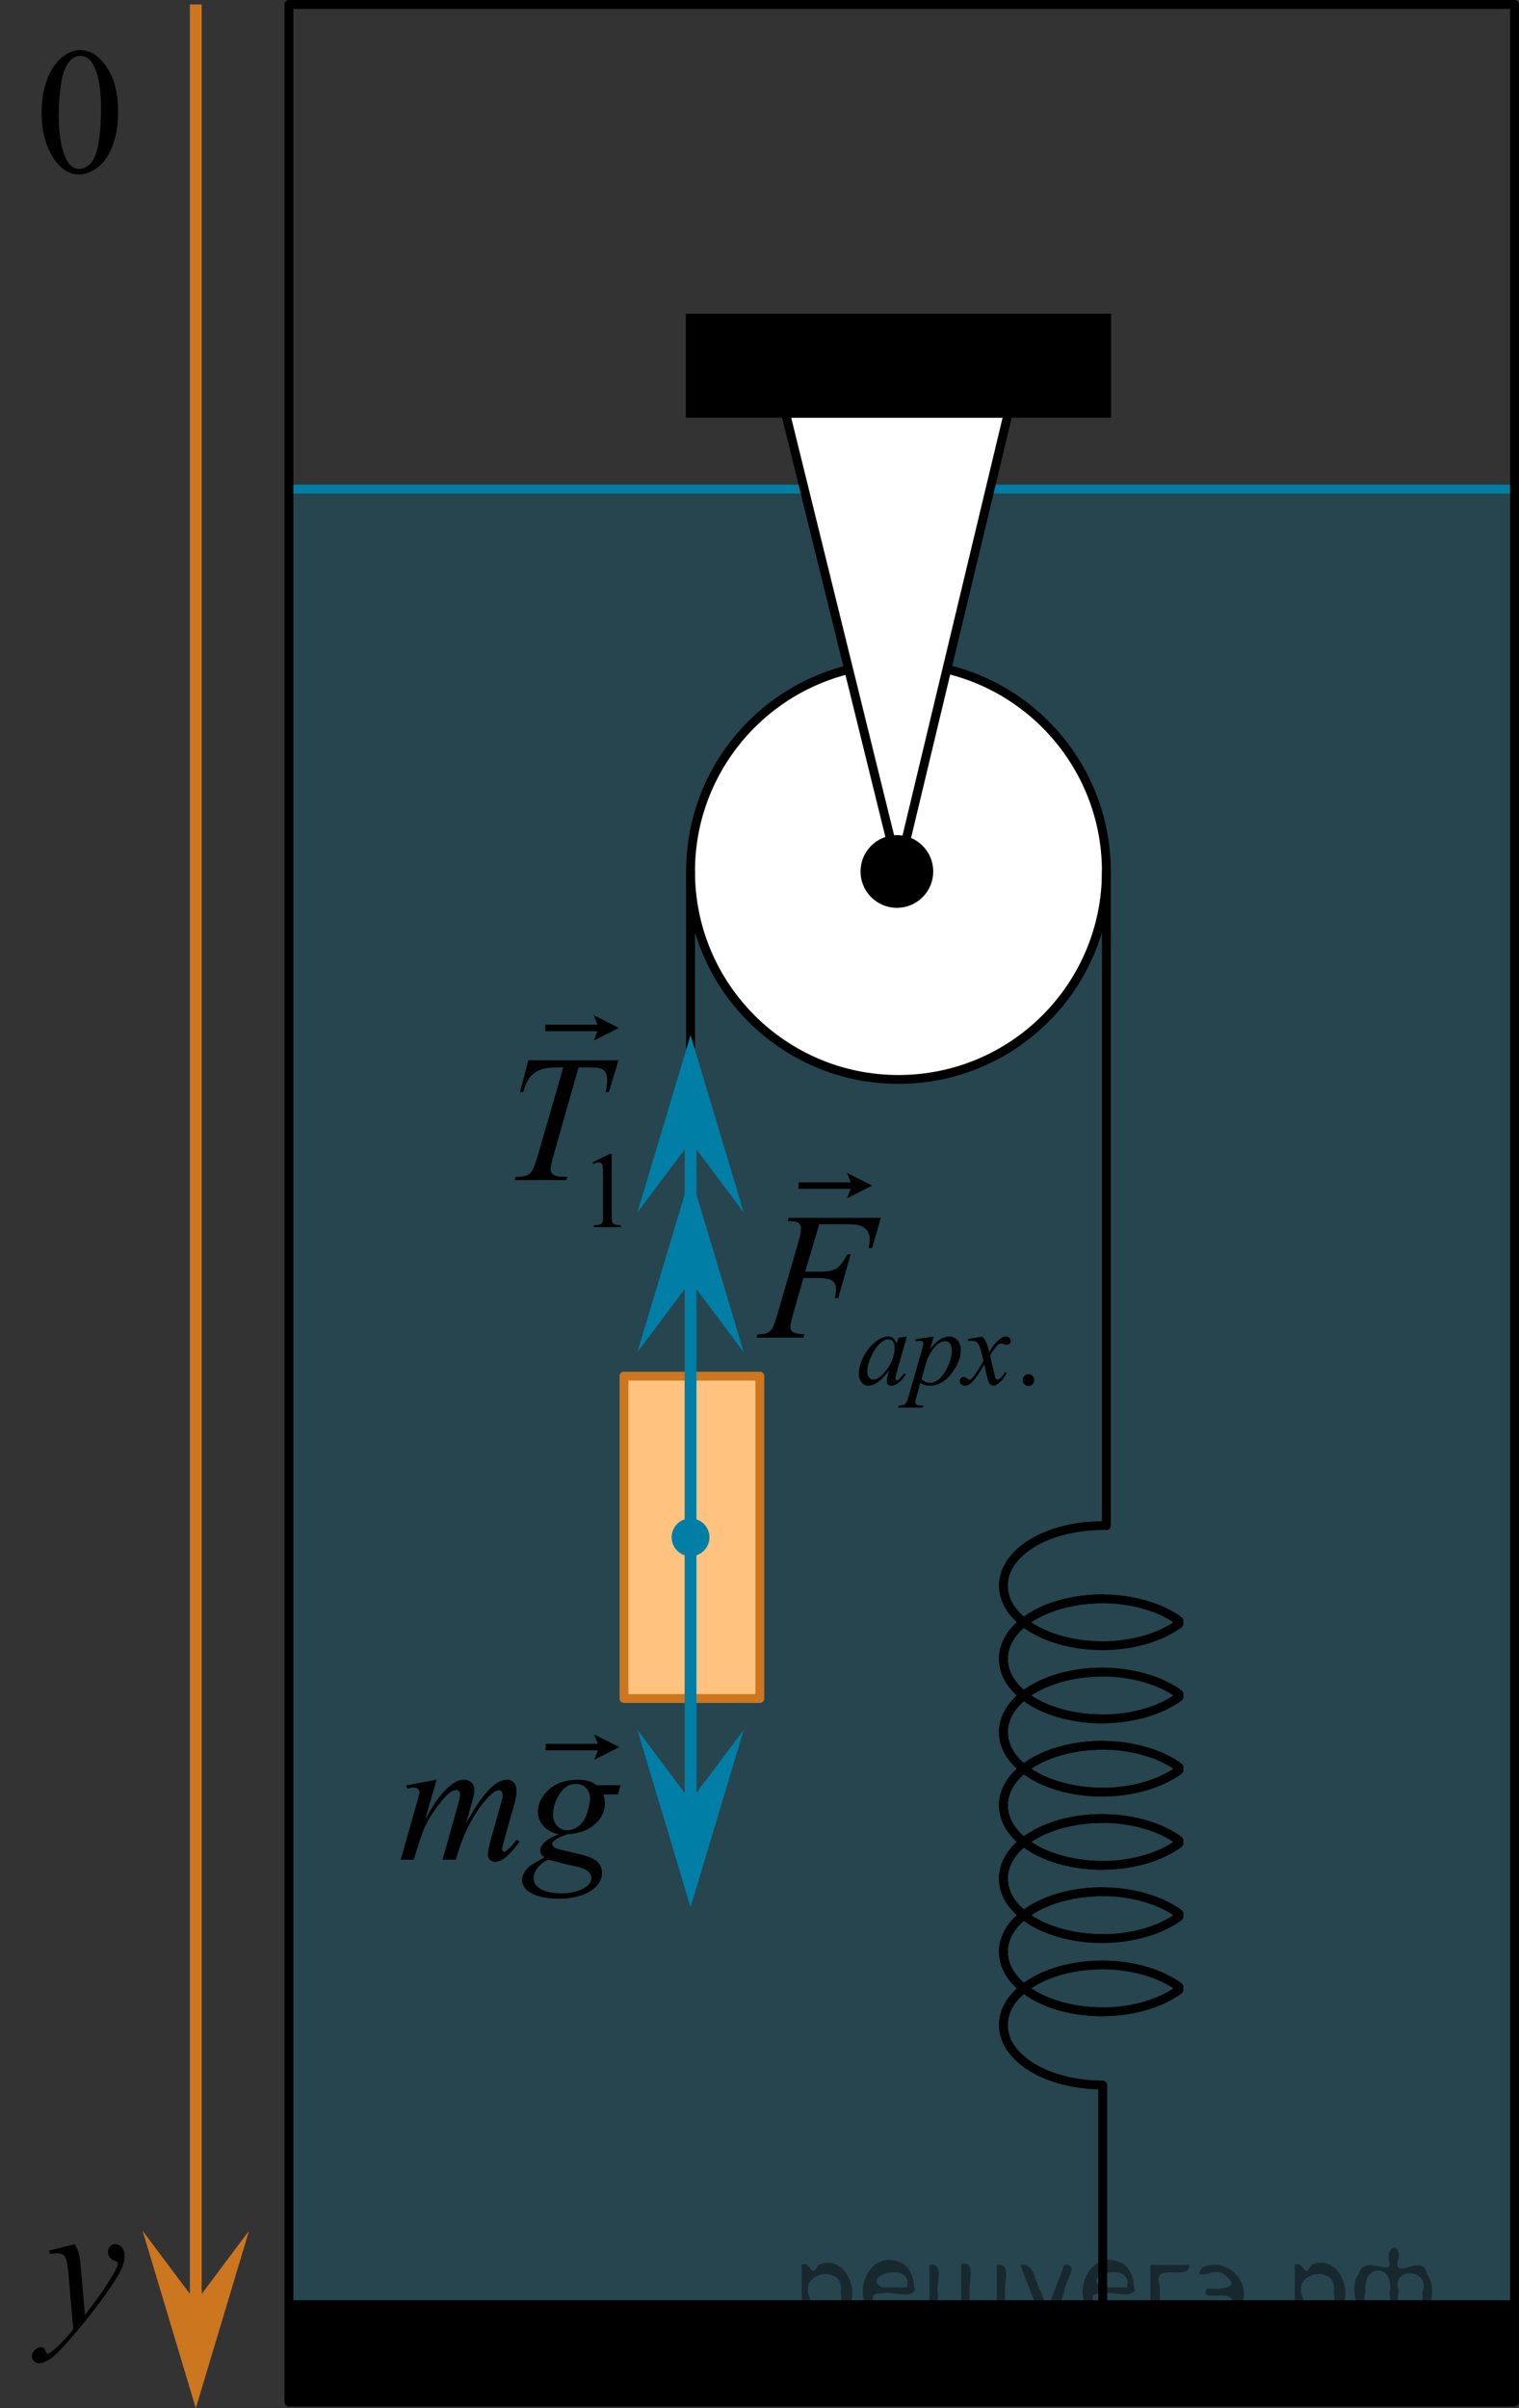 <?xml version="1.0" encoding="utf-8"?>
<!-- Generator: Adobe Illustrator 27.0.1, SVG Export Plug-In . SVG Version: 6.00 Build 0)  -->
<svg version="1.1" id="Layer_1" xmlns="http://www.w3.org/2000/svg" xmlns:xlink="http://www.w3.org/1999/xlink" x="0px" y="0px"
	 width="128.469px" height="203.616px" viewBox="0 0 128.469 203.616" enable-background="new 0 0 128.469 203.616"
	 xml:space="preserve">
<rect x="0" y="0" width="128.469" height="203.616" fill="#333333" stroke="none"/>
<rect x="24.435" y="41.354" opacity="0.25" fill="#007EA5" enable-background="new    " width="103.66" height="161.745"/>
<line fill="none" stroke="#007EA5" stroke-width="0.75" stroke-linecap="round" stroke-linejoin="round" stroke-miterlimit="10" x1="24.435" y1="41.354" x2="128.094" y2="41.354"/>
<circle fill="#FFFFFF" stroke="#000000" stroke-width="0.75" stroke-linecap="round" stroke-linejoin="round" stroke-miterlimit="10" cx="75.987" cy="73.684" r="17.584"/>
<polyline fill="#FFFFFF" stroke="#000000" stroke-width="0.75" stroke-linecap="round" stroke-linejoin="round" stroke-miterlimit="10" points="
	85.179,35.318 75.987,73.684 66.529,35.318 "/>
<rect x="58.003" y="26.526" width="35.968" height="8.792"/>
<rect x="24.243" y="194.489" width="103.851" height="8.792"/>
<circle stroke="#000000" stroke-width="0.75" stroke-miterlimit="10" cx="75.854" cy="73.684" r="2.7"/>
<line fill="none" stroke="#000000" stroke-width="0.75" stroke-linecap="round" stroke-linejoin="round" stroke-miterlimit="10" x1="58.403" y1="73.684" x2="58.403" y2="116.354"/>
<line fill="none" stroke="#000000" stroke-width="0.75" stroke-linecap="round" stroke-linejoin="round" stroke-miterlimit="10" x1="93.571" y1="73.684" x2="93.571" y2="128.992"/>
<path fill="none" stroke="#000000" stroke-width="0.75" stroke-linecap="round" stroke-linejoin="round" stroke-miterlimit="10" d="
	M99.714,167.994c-1.5-1.114-3.9-1.857-6.45-1.857c-4.65,0-8.4,2.228-8.4,5.076c0,2.848,3.75,5.076,8.4,5.076v22.596"/>
<path fill="none" stroke="#000000" stroke-width="0.75" stroke-linecap="round" stroke-linejoin="round" stroke-miterlimit="10" d="
	M99.714,168.242c-1.5,1.114-3.9,1.857-6.45,1.857c-4.65,0-8.4-2.229-8.4-5.076c0-2.848,3.75-5.076,8.4-5.076"/>
<path fill="none" stroke="#000000" stroke-width="0.75" stroke-linecap="round" stroke-linejoin="round" stroke-miterlimit="10" d="
	M93.264,170.099c-4.65,0-8.4-2.229-8.4-5.076c0-2.848,3.75-5.076,8.4-5.076c2.55,0,4.95,0.743,6.45,1.857"/>
<path fill="none" stroke="#000000" stroke-width="0.75" stroke-linecap="round" stroke-linejoin="round" stroke-miterlimit="10" d="
	M99.714,162.051c-1.5,1.114-3.9,1.857-6.45,1.857c-4.65,0-8.4-2.229-8.4-5.076c0-2.848,3.75-5.077,8.4-5.077"/>
<path fill="none" stroke="#000000" stroke-width="0.75" stroke-linecap="round" stroke-linejoin="round" stroke-miterlimit="10" d="
	M93.264,163.908c-4.65,0-8.4-2.229-8.4-5.076c0-2.848,3.75-5.076,8.4-5.076c2.55,0,4.95,0.743,6.45,1.857"/>
<path fill="none" stroke="#000000" stroke-width="0.75" stroke-linecap="round" stroke-linejoin="round" stroke-miterlimit="10" d="
	M99.714,155.86c-1.5,1.114-3.9,1.857-6.45,1.857c-4.65,0-8.4-2.229-8.4-5.076c0-2.848,3.75-5.077,8.4-5.077"/>
<path fill="none" stroke="#000000" stroke-width="0.75" stroke-linecap="round" stroke-linejoin="round" stroke-miterlimit="10" d="
	M93.264,157.717c-4.65,0-8.4-2.229-8.4-5.076c0-2.848,3.75-5.076,8.4-5.076c2.55,0,4.95,0.743,6.45,1.857"/>
<path fill="none" stroke="#000000" stroke-width="0.75" stroke-linecap="round" stroke-linejoin="round" stroke-miterlimit="10" d="
	M99.714,149.669c-1.5,1.114-3.9,1.857-6.45,1.857c-4.65,0-8.4-2.229-8.4-5.076c0-2.848,3.75-5.076,8.4-5.076"/>
<path fill="none" stroke="#000000" stroke-width="0.75" stroke-linecap="round" stroke-linejoin="round" stroke-miterlimit="10" d="
	M93.264,151.527c-4.65,0-8.4-2.229-8.4-5.076c0-2.848,3.75-5.076,8.4-5.076c2.55,0,4.95,0.743,6.45,1.857"/>
<path fill="none" stroke="#000000" stroke-width="0.75" stroke-linecap="round" stroke-linejoin="round" stroke-miterlimit="10" d="
	M99.714,143.478c-1.5,1.114-3.9,1.857-6.45,1.857c-4.65,0-8.4-2.229-8.4-5.076c0-2.848,3.75-5.076,8.4-5.076"/>
<path fill="none" stroke="#000000" stroke-width="0.75" stroke-linecap="round" stroke-linejoin="round" stroke-miterlimit="10" d="
	M93.264,145.336c-4.65,0-8.4-2.229-8.4-5.076c0-2.848,3.75-5.076,8.4-5.076c2.55,0,4.95,0.743,6.45,1.857"/>
<path fill="none" stroke="#000000" stroke-width="0.75" stroke-linecap="round" stroke-linejoin="round" stroke-miterlimit="10" d="
	M99.714,137.288c-1.5,1.114-3.9,1.857-6.45,1.857c-4.65,0-8.4-2.229-8.4-5.076c0-2.848,3.75-5.076,8.4-5.076"/>
<rect x="24.435" y="0.375" fill="none" stroke="#000000" stroke-width="0.75" stroke-linecap="round" stroke-linejoin="round" stroke-miterlimit="10" width="103.66" height="202.723"/>
<g>
	<polygon fill="#FFFFFF" points="64.264,143.609 64.264,116.354 52.775,116.354 52.775,143.609 	"/>
	<polygon opacity="0.5" fill="#FF8800" enable-background="new    " points="64.264,143.609 64.264,116.354 52.775,116.354 
		52.775,143.609 	"/>
	
		<polygon fill="none" stroke="#CC761F" stroke-width="0.75" stroke-linecap="round" stroke-linejoin="round" stroke-miterlimit="10" points="
		64.264,143.609 64.264,116.354 52.775,116.354 52.775,143.609 	"/>
</g>
<polygon fill="#007EA5" points="58.403,96.519 53.903,102.519 58.403,87.519 62.903,102.519 "/>
<polygon fill="#007EA5" points="58.403,108.331 53.903,114.331 58.403,99.331 62.903,114.331 "/>
<polygon fill="#007EA5" points="58.403,152.255 62.903,146.255 58.403,161.255 53.903,146.255 "/>
<line fill="none" stroke="#007EA5" stroke-miterlimit="10" x1="58.403" y1="94.222" x2="58.403" y2="153.609"/>
<polygon fill="#CC761F" points="16.56,194.616 21.06,188.616 16.56,203.616 12.06,188.616 "/>
<line fill="none" stroke="#CC761F" stroke-miterlimit="10" x1="16.56" y1="0.375" x2="16.56" y2="195.97"/>
<ellipse fill="#007EA5" cx="58.403" cy="129.981" rx="1.6" ry="1.6"/>
<g>
	<g>
		<defs>
			<rect id="SVGID_1_" y="186.775" width="13.744" height="16.698"/>
		</defs>
		<clipPath id="SVGID_00000091726858426536734080000017718569613920566962_">
			<use xlink:href="#SVGID_1_"  overflow="visible"/>
		</clipPath>
		<g clip-path="url(#SVGID_00000091726858426536734080000017718569613920566962_)">
			<path d="M6.322,189.745c0.167,0.289,0.282,0.56,0.347,0.81c0.064,0.252,0.128,0.747,0.191,1.484l0.325,3.677
				c0.295-0.358,0.724-0.927,1.284-1.704c0.271-0.379,0.606-0.894,1.004-1.547
				c0.241-0.398,0.389-0.678,0.443-0.837c0.029-0.08,0.044-0.162,0.044-0.247c0-0.055-0.018-0.1-0.052-0.135
				c-0.034-0.034-0.124-0.075-0.27-0.123c-0.144-0.047-0.266-0.135-0.361-0.262s-0.144-0.273-0.144-0.436
				c0-0.205,0.059-0.369,0.177-0.494c0.118-0.124,0.266-0.186,0.443-0.186c0.216,0,0.4,0.091,0.553,0.273
				c0.153,0.183,0.23,0.433,0.23,0.752c0,0.394-0.133,0.843-0.398,1.349c-0.267,0.506-0.778,1.281-1.536,2.328
				c-0.758,1.046-1.676,2.188-2.753,3.423c-0.743,0.853-1.295,1.389-1.653,1.61
				c-0.359,0.222-0.667,0.333-0.923,0.333c-0.152,0-0.287-0.059-0.402-0.176c-0.116-0.117-0.174-0.253-0.174-0.407
				c0-0.194,0.08-0.371,0.24-0.53c0.16-0.16,0.333-0.239,0.52-0.239c0.099,0,0.18,0.022,0.243,0.067
				c0.039,0.024,0.083,0.096,0.129,0.213c0.047,0.117,0.09,0.195,0.13,0.235
				c0.024,0.024,0.054,0.037,0.088,0.037c0.03,0,0.082-0.025,0.155-0.074c0.271-0.17,0.586-0.439,0.945-0.808
				c0.472-0.488,0.821-0.887,1.048-1.196l-0.413-4.738c-0.069-0.782-0.173-1.258-0.31-1.427
				c-0.138-0.17-0.369-0.255-0.693-0.255c-0.103,0-0.288,0.016-0.554,0.045l-0.066-0.276L6.322,189.745z"/>
		</g>
	</g>
</g>
<g>
	<g>
		<defs>
			<rect id="SVGID_00000060745729037315957890000001096542993439056316_" x="0.69" y="0.673" width="12.363" height="18.078"/>
		</defs>
		<clipPath id="SVGID_00000042694516471274374860000001233973751494177466_">
			<use xlink:href="#SVGID_00000060745729037315957890000001096542993439056316_"  overflow="visible"/>
		</clipPath>
		<g clip-path="url(#SVGID_00000042694516471274374860000001233973751494177466_)">
			<path d="M3.518,9.571c0-1.155,0.172-2.15,0.517-2.984s0.802-1.455,1.372-1.863
				c0.443-0.324,0.9-0.486,1.373-0.486c0.767,0,1.456,0.396,2.065,1.188c0.763,0.981,1.144,2.311,1.144,3.989
				c0,1.175-0.167,2.173-0.501,2.995s-0.761,1.418-1.28,1.789c-0.519,0.371-1.019,0.556-1.501,0.556
				c-0.955,0-1.748-0.57-2.383-1.71C3.786,12.084,3.518,10.926,3.518,9.571z M4.964,9.758
				c0,1.394,0.169,2.532,0.509,3.413c0.28,0.742,0.698,1.113,1.254,1.113c0.266,0,0.541-0.121,0.826-0.362
				c0.285-0.242,0.502-0.646,0.649-1.214c0.226-0.856,0.339-2.064,0.339-3.623c0-1.155-0.118-2.119-0.354-2.891
				C8.011,5.623,7.783,5.217,7.502,4.978c-0.202-0.165-0.445-0.247-0.73-0.247c-0.335,0-0.632,0.152-0.893,0.456
				c-0.354,0.414-0.595,1.063-0.723,1.949C5.028,8.023,4.964,8.897,4.964,9.758z"/>
		</g>
	</g>
</g>
<g>
	<defs>
		<polygon id="SVGID_00000067215604664138268660000016605515266689490347_" points="40.863,106.74 56.037,106.74 
			56.037,81.704 40.863,81.704 40.863,106.74 		"/>
	</defs>
	<clipPath id="SVGID_00000027569872617034304490000002490383842739069374_">
		<use xlink:href="#SVGID_00000067215604664138268660000016605515266689490347_"  overflow="visible"/>
	</clipPath>
	<g clip-path="url(#SVGID_00000027569872617034304490000002490383842739069374_)">
		<path d="M50.121,98.278l1.466-0.721h0.146v5.127c0,0.34,0.015,0.552,0.042,0.636
			c0.028,0.084,0.087,0.147,0.176,0.192s0.27,0.07,0.542,0.076v0.166h-2.265v-0.166
			c0.284-0.006,0.468-0.03,0.551-0.074c0.082-0.043,0.14-0.101,0.173-0.174c0.032-0.073,0.049-0.292,0.049-0.656
			v-3.278c0-0.442-0.015-0.726-0.045-0.851c-0.021-0.095-0.058-0.166-0.113-0.21
			c-0.055-0.045-0.12-0.067-0.197-0.067c-0.109,0-0.262,0.046-0.457,0.139L50.121,98.278z"/>
	</g>
	<g clip-path="url(#SVGID_00000027569872617034304490000002490383842739069374_)">
		<path d="M44.684,89.647h7.631l-0.822,2.689H51.211c0.094-0.393,0.141-0.744,0.141-1.053
			c0-0.363-0.111-0.638-0.333-0.822c-0.168-0.139-0.601-0.209-1.297-0.209h-0.793l-1.985,6.978
			c-0.252,0.876-0.378,1.417-0.378,1.621c0,0.19,0.079,0.345,0.237,0.467s0.436,0.183,0.837,0.183h0.341
			l-0.089,0.276h-4.371l0.081-0.276h0.193c0.385,0,0.682-0.062,0.889-0.187c0.144-0.085,0.273-0.238,0.389-0.46
			c0.116-0.221,0.278-0.691,0.485-1.408l2.082-7.194h-0.6c-0.578,0-1.044,0.075-1.397,0.224
			c-0.353,0.149-0.639,0.366-0.856,0.65c-0.217,0.284-0.395,0.687-0.533,1.21h-0.274L44.684,89.647z"/>
	</g>
	<g clip-path="url(#SVGID_00000027569872617034304490000002490383842739069374_)">
		<path d="M50.222,87.981l0.304-0.795h-4.4v-0.551h4.4l-0.304-0.795l2.124,1.071L50.222,87.981z"/>
	</g>
</g>
<g>
	<defs>
		<polygon id="SVGID_00000168820070065514124610000009817838938041065391_" points="31.088,164.187 55.958,164.187 
			55.958,143.324 31.088,143.324 31.088,164.187 		"/>
	</defs>
	<clipPath id="SVGID_00000171715728826029905910000001474090469469519496_">
		<use xlink:href="#SVGID_00000168820070065514124610000009817838938041065391_"  overflow="visible"/>
	</clipPath>
	<g clip-path="url(#SVGID_00000171715728826029905910000001474090469469519496_)">
		<path d="M36.923,150.479l-0.965,3.369c0.431-0.792,0.797-1.387,1.099-1.785c0.47-0.618,0.928-1.066,1.373-1.345
			c0.262-0.159,0.536-0.239,0.823-0.239c0.248,0,0.453,0.08,0.616,0.239s0.245,0.363,0.245,0.612
			c0,0.244-0.057,0.562-0.171,0.956l-0.527,1.897c0.807-1.519,1.571-2.585,2.294-3.197
			c0.4-0.339,0.796-0.508,1.188-0.508c0.228,0,0.414,0.078,0.56,0.235c0.146,0.157,0.22,0.399,0.22,0.729
			c0,0.289-0.045,0.595-0.134,0.919l-0.816,2.906c-0.179,0.632-0.268,0.983-0.268,1.053
			c0,0.07,0.022,0.13,0.067,0.18c0.029,0.035,0.069,0.052,0.118,0.052c0.05,0,0.136-0.047,0.26-0.142
			c0.282-0.219,0.547-0.508,0.794-0.866l0.245,0.156c-0.124,0.199-0.343,0.474-0.656,0.822
			c-0.315,0.349-0.583,0.585-0.806,0.71c-0.223,0.124-0.428,0.186-0.616,0.186c-0.173,0-0.317-0.06-0.434-0.18
			c-0.116-0.119-0.175-0.267-0.175-0.44c0-0.239,0.102-0.72,0.305-1.442l0.675-2.397
			c0.153-0.553,0.235-0.859,0.245-0.919c0.015-0.095,0.022-0.186,0.022-0.276c0-0.125-0.027-0.222-0.082-0.292
			c-0.06-0.069-0.126-0.104-0.2-0.104c-0.208,0-0.428,0.107-0.66,0.321c-0.683,0.633-1.321,1.52-1.915,2.66
			c-0.391,0.752-0.757,1.716-1.099,2.891h-1.12l1.269-4.519c0.139-0.488,0.208-0.815,0.208-0.979
			c0-0.135-0.027-0.234-0.081-0.299c-0.055-0.065-0.122-0.098-0.201-0.098c-0.163,0-0.336,0.06-0.519,0.18
			c-0.297,0.194-0.679,0.61-1.147,1.248c-0.467,0.637-0.83,1.247-1.087,1.83
			c-0.124,0.273-0.418,1.153-0.883,2.637h-1.099l1.373-4.841l0.178-0.628c0.035-0.094,0.052-0.164,0.052-0.209
			c0-0.109-0.049-0.208-0.148-0.295c-0.099-0.087-0.225-0.131-0.378-0.131c-0.065,0-0.242,0.03-0.534,0.09
			l-0.067-0.276L36.923,150.479z"/>
		<path d="M52.478,150.942l-0.216,0.777H51.023c0.094,0.269,0.141,0.52,0.141,0.755
			c0,0.657-0.276,1.242-0.831,1.755c-0.559,0.514-1.325,0.797-2.301,0.852c-0.524,0.16-0.917,0.349-1.18,0.568
			c-0.099,0.079-0.148,0.162-0.148,0.246c0,0.1,0.045,0.19,0.134,0.273c0.089,0.083,0.315,0.166,0.676,0.251
			l1.44,0.336c0.796,0.19,1.323,0.413,1.58,0.673c0.253,0.264,0.379,0.567,0.379,0.911
			c0,0.408-0.149,0.781-0.449,1.12c-0.299,0.339-0.737,0.605-1.313,0.796s-1.213,0.288-1.911,0.288
			c-0.613,0-1.172-0.074-1.677-0.221c-0.505-0.147-0.866-0.345-1.084-0.594c-0.217-0.249-0.326-0.506-0.326-0.769
			c0-0.215,0.07-0.438,0.212-0.669c0.141-0.231,0.317-0.422,0.53-0.571c0.134-0.095,0.512-0.319,1.136-0.673
			c-0.228-0.179-0.342-0.376-0.342-0.59c0-0.199,0.101-0.411,0.301-0.635c0.2-0.225,0.624-0.471,1.272-0.74
			c-0.544-0.104-0.976-0.333-1.295-0.686s-0.478-0.747-0.478-1.181c0-0.707,0.308-1.34,0.924-1.897
			s1.437-0.837,2.46-0.837c0.371,0,0.676,0.037,0.913,0.112c0.237,0.074,0.468,0.191,0.69,0.351H52.478z
			 M46.347,157.24c-0.4,0.185-0.703,0.421-0.908,0.71c-0.206,0.289-0.309,0.572-0.309,0.852
			c0,0.329,0.148,0.601,0.445,0.815c0.426,0.309,1.049,0.463,1.87,0.463c0.708,0,1.312-0.12,1.815-0.362
			c0.502-0.241,0.754-0.554,0.754-0.938c0-0.194-0.093-0.378-0.278-0.553s-0.546-0.316-1.08-0.426
			C48.364,157.741,47.594,157.554,46.347,157.24z M49.903,152.115c0-0.398-0.11-0.712-0.331-0.941
			c-0.22-0.229-0.508-0.343-0.864-0.343c-0.56,0-1.02,0.282-1.384,0.848c-0.364,0.565-0.546,1.154-0.546,1.767
			c0,0.384,0.116,0.697,0.349,0.941s0.515,0.366,0.847,0.366c0.262,0,0.516-0.072,0.761-0.217
			c0.244-0.144,0.451-0.344,0.619-0.598s0.302-0.578,0.401-0.972C49.853,152.574,49.903,152.29,49.903,152.115z"/>
	</g>
	<g clip-path="url(#SVGID_00000171715728826029905910000001474090469469519496_)">
		<path d="M50.255,148.791l0.304-0.796h-4.407v-0.551h4.407l-0.304-0.795l2.128,1.07L50.255,148.791z"/>
	</g>
</g>
<g>
	<defs>
		<polygon id="SVGID_00000112600603534486731630000015620412290073728676_" points="61.381,122.837 90.373,122.837 90.373,95.019 
			61.381,95.019 61.381,122.837 		"/>
	</defs>
	<clipPath id="SVGID_00000176758876578955457200000013456453663890822790_">
		<use xlink:href="#SVGID_00000112600603534486731630000015620412290073728676_"  overflow="visible"/>
	</clipPath>
	<g clip-path="url(#SVGID_00000176758876578955457200000013456453663890822790_)">
		<path d="M86.981,116.189c0.14,0,0.257,0.048,0.352,0.145c0.095,0.097,0.142,0.214,0.142,0.352
			c0,0.137-0.048,0.254-0.144,0.352c-0.096,0.097-0.212,0.145-0.349,0.145c-0.136,0-0.253-0.049-0.349-0.145
			c-0.097-0.098-0.144-0.215-0.144-0.352c0-0.141,0.048-0.259,0.144-0.354
			C86.728,116.237,86.845,116.189,86.981,116.189z"/>
	</g>
	<g clip-path="url(#SVGID_00000176758876578955457200000013456453663890822790_)">
		<path d="M76.698,113.004l-0.867,3.036l-0.098,0.408c-0.009,0.038-0.013,0.071-0.013,0.098
			c0,0.048,0.015,0.09,0.044,0.126c0.023,0.026,0.054,0.04,0.089,0.04c0.039,0,0.089-0.023,0.151-0.071
			c0.115-0.087,0.27-0.266,0.462-0.537l0.151,0.107c-0.204,0.31-0.415,0.547-0.631,0.709
			c-0.217,0.163-0.417,0.244-0.601,0.244c-0.127,0-0.223-0.032-0.286-0.096c-0.065-0.065-0.096-0.158-0.096-0.28
			c0-0.146,0.032-0.339,0.098-0.577l0.094-0.336c-0.389,0.51-0.746,0.867-1.071,1.07
			c-0.234,0.145-0.464,0.219-0.69,0.219c-0.216,0-0.403-0.09-0.56-0.271c-0.157-0.181-0.236-0.43-0.236-0.746
			c0-0.475,0.142-0.976,0.425-1.502c0.283-0.527,0.643-0.948,1.078-1.266c0.341-0.25,0.662-0.376,0.965-0.376
			c0.181,0,0.331,0.048,0.451,0.144c0.119,0.096,0.211,0.254,0.273,0.475l0.16-0.511L76.698,113.004z
			 M75.116,113.238c-0.19,0-0.392,0.089-0.605,0.269c-0.303,0.254-0.571,0.63-0.807,1.128
			c-0.236,0.499-0.353,0.95-0.353,1.353c0,0.203,0.05,0.364,0.15,0.481c0.102,0.118,0.217,0.177,0.347,0.177
			c0.323,0,0.675-0.24,1.054-0.721c0.507-0.639,0.761-1.294,0.761-1.966c0-0.254-0.05-0.438-0.147-0.551
			S75.285,113.238,75.116,113.238z"/>
		<path d="M78.973,113.004l-0.307,1.03c0.322-0.382,0.611-0.649,0.864-0.802s0.512-0.229,0.775-0.229
			s0.489,0.105,0.676,0.316c0.186,0.21,0.28,0.484,0.28,0.821c0,0.657-0.266,1.325-0.796,2.004
			c-0.53,0.68-1.148,1.019-1.853,1.019c-0.148,0-0.279-0.017-0.394-0.049c-0.113-0.033-0.242-0.091-0.384-0.175
			l-0.325,1.155c-0.065,0.227-0.098,0.375-0.098,0.443c0,0.065,0.018,0.122,0.052,0.168
			c0.033,0.046,0.089,0.082,0.166,0.107s0.23,0.038,0.458,0.038l-0.04,0.166h-2.094l0.045-0.166
			c0.275-0.012,0.462-0.06,0.558-0.144c0.097-0.083,0.198-0.315,0.305-0.693l1.124-3.923
			c0.068-0.248,0.102-0.402,0.102-0.462c0-0.08-0.022-0.144-0.068-0.188c-0.047-0.045-0.117-0.067-0.212-0.067
			c-0.086,0-0.206,0.011-0.359,0.031v-0.175L78.973,113.004z M77.937,116.587c0.184,0.221,0.432,0.331,0.742,0.331
			c0.154,0,0.311-0.043,0.472-0.13s0.316-0.215,0.469-0.385c0.152-0.171,0.29-0.366,0.411-0.589
			s0.231-0.484,0.327-0.786c0.096-0.302,0.144-0.601,0.144-0.895c0-0.239-0.055-0.422-0.163-0.549
			c-0.107-0.127-0.234-0.19-0.38-0.19c-0.319,0-0.636,0.185-0.948,0.556c-0.314,0.37-0.542,0.803-0.688,1.299
			L77.937,116.587z"/>
		<path d="M83.071,113.004c0.144,0.155,0.255,0.31,0.329,0.466c0.053,0.107,0.141,0.39,0.262,0.847l0.392-0.591
			c0.103-0.144,0.23-0.28,0.378-0.41c0.147-0.13,0.278-0.219,0.391-0.267
			c0.071-0.029,0.149-0.045,0.235-0.045c0.128,0,0.23,0.034,0.305,0.103c0.075,0.068,0.113,0.152,0.113,0.251
			c0,0.113-0.022,0.19-0.066,0.232c-0.083,0.074-0.178,0.112-0.284,0.112c-0.062,0-0.129-0.014-0.2-0.041
			c-0.14-0.048-0.232-0.071-0.28-0.071c-0.071,0-0.155,0.042-0.253,0.125c-0.185,0.155-0.403,0.456-0.658,0.9
			l0.364,1.541c0.057,0.235,0.103,0.377,0.143,0.423c0.038,0.046,0.077,0.069,0.115,0.069
			c0.062,0,0.135-0.034,0.218-0.103c0.163-0.137,0.303-0.316,0.418-0.537l0.155,0.081
			c-0.186,0.352-0.424,0.644-0.711,0.878c-0.163,0.131-0.301,0.196-0.413,0.196c-0.166,0-0.298-0.094-0.396-0.282
			c-0.062-0.116-0.191-0.617-0.387-1.504c-0.463,0.809-0.833,1.33-1.111,1.562
			c-0.181,0.149-0.355,0.224-0.524,0.224c-0.119,0-0.227-0.043-0.324-0.13c-0.071-0.065-0.107-0.153-0.107-0.264
			c0-0.099,0.033-0.181,0.098-0.246c0.065-0.066,0.145-0.099,0.24-0.099s0.195,0.048,0.303,0.143
			c0.077,0.069,0.136,0.103,0.178,0.103c0.035,0,0.081-0.024,0.138-0.071c0.139-0.114,0.329-0.358,0.568-0.735
			c0.24-0.376,0.398-0.647,0.472-0.815c-0.184-0.726-0.283-1.109-0.298-1.151
			c-0.068-0.193-0.157-0.331-0.267-0.412c-0.109-0.08-0.272-0.12-0.484-0.12c-0.068,0-0.146,0.003-0.235,0.009
			v-0.161L83.071,113.004z"/>
	</g>
	<g clip-path="url(#SVGID_00000176758876578955457200000013456453663890822790_)">
		<path d="M69.286,103.507l-1.187,4.012h1.32c0.593,0,1.036-0.093,1.331-0.276
			c0.294-0.185,0.597-0.578,0.908-1.181H71.94l-1.045,3.69h-0.297c0.074-0.299,0.111-0.545,0.111-0.739
			c0-0.304-0.101-0.539-0.301-0.706s-0.574-0.25-1.123-0.25h-1.335l-0.875,3.055c-0.158,0.543-0.237,0.904-0.237,1.084
			c0,0.184,0.068,0.326,0.204,0.426s0.469,0.167,0.997,0.201l-0.089,0.276h-3.975l0.097-0.276
			c0.386-0.01,0.643-0.045,0.771-0.104c0.197-0.085,0.344-0.199,0.438-0.344c0.133-0.204,0.291-0.625,0.475-1.263
			l1.772-6.104c0.144-0.493,0.216-0.879,0.216-1.157c0-0.13-0.032-0.24-0.097-0.333
			c-0.065-0.092-0.159-0.16-0.285-0.205c-0.127-0.045-0.377-0.067-0.753-0.067l0.089-0.276h7.801l-0.741,2.562
			h-0.282c0.055-0.309,0.082-0.562,0.082-0.762c0-0.329-0.091-0.59-0.272-0.781
			c-0.18-0.191-0.411-0.327-0.693-0.407c-0.197-0.05-0.64-0.074-1.327-0.074H69.286z"/>
	</g>
	<g clip-path="url(#SVGID_00000176758876578955457200000013456453663890822790_)">
		<path d="M71.641,101.314l0.304-0.795h-4.404v-0.551h4.404l-0.304-0.795l2.126,1.071L71.641,101.314z"/>
	</g>
</g>
<g style="stroke:none;fill:#000;fill-opacity:0.4" > <path d="m 68.5,195.5 c 0,0.8 0,1.6 0,2.5 -1.3,0.2 -0.6,-1.5 -0.7,-2.3 0,-1.4 0,-2.8 0,-4.2 0.8,-0.4 0.8,1.3 1.4,0.0 2.2,-1.0 3.7,2.2 2.4,3.9 -0.6,1.0 -2.4,1.2 -3.1,0.0 z m 2.6,-1.6 c 0.5,-2.5 -3.7,-1.9 -2.6,0.4 0.0,2.1 3.1,1.6 2.6,-0.4 z" /> <path d="m 77.4,193.6 c -0.4,0.8 -1.9,0.1 -2.8,0.3 -2.0,-0.1 0.3,2.4 1.5,1.5 2.5,0.0 -1.4,1.6 -2.3,0.2 -1.9,-1.5 -0.3,-5.3 2.1,-4.4 0.9,0.2 1.4,1.2 1.4,2.2 z m -0.7,-0.2 c 0.6,-2.3 -4.0,-1.0 -2.1,0.0 0.7,0 1.4,-0.0 2.1,-0.0 z" /> <path d="m 82.3,195.6 c 0.6,0 1.3,0 2.0,0 0,-1.3 0,-2.7 0,-4.1 1.3,-0.2 0.6,1.5 0.7,2.3 0,0.8 0,1.6 0,2.4 -2.1,0 -4.2,0 -6.4,0 0,-1.5 0,-3.1 0,-4.7 1.3,-0.2 0.6,1.5 0.7,2.3 0.1,0.5 -0.2,1.6 0.2,1.7 0.5,-0.1 1.6,0.2 1.8,-0.2 0,-1.3 0,-2.6 0,-3.9 1.3,-0.2 0.6,1.5 0.7,2.3 0,0.5 0,1.1 0,1.7 z" /> <path d="m 88.7,196.7 c 0.3,1.4 -3.0,1.7 -1.7,0.7 1.5,-0.2 1.0,-1.9 0.5,-2.8 -0.4,-1.0 -0.8,-2.0 -1.2,-3.1 1.2,-0.2 1.2,1.4 1.7,2.2 0.2,0.2 0.4,1.9 0.7,1.2 0.4,-1.1 0.9,-2.2 1.3,-3.4 1.4,-0.2 0.0,1.5 -0.0,2.3 -0.3,0.9 -0.7,1.9 -1.1,2.9 z" /> <path d="m 96.0,193.6 c -0.4,0.8 -1.9,0.1 -2.8,0.3 -2.0,-0.1 0.3,2.4 1.5,1.5 2.5,0.0 -1.4,1.6 -2.3,0.2 -1.9,-1.5 -0.3,-5.3 2.1,-4.4 0.9,0.2 1.4,1.2 1.4,2.2 z m -0.7,-0.2 c 0.6,-2.3 -4.0,-1.0 -2.1,0.0 0.7,0 1.4,-0.0 2.1,-0.0 z" /> <path d="m 97.3,196.2 c 0,-1.5 0,-3.1 0,-4.7 1.1,0 2.2,0 3.3,0 0.0,1.5 -3.3,-0.4 -2.5,1.8 0,0.9 0,1.9 0,2.9 -0.2,0 -0.5,0 -0.7,0 z" /> <path d="m 101.5,195.3 c 0.7,1.4 4.2,-0.8 2.1,-1.2 -0.5,-0.1 -2.2,0.3 -1.5,-0.6 1.0,0.1 3.1,0.0 1.4,-1.2 -0.6,-0.7 -2.8,0.8 -1.8,-0.6 2.0,-0.9 4.2,1.2 3.3,3.2 -0.2,1.5 -3.5,2.3 -3.6,0.7 l 0,-0.1 0,-0.0 0,0 z" /> <path d="m 106.8,195.1 c 1.6,-0.5 0.6,2.3 -0.0,0.6 -0.0,-0.2 0.0,-0.4 0.0,-0.6 z" /> <path d="m 110.2,195.5 c 0,0.8 0,1.6 0,2.5 -1.3,0.2 -0.6,-1.5 -0.7,-2.3 0,-1.4 0,-2.8 0,-4.2 0.8,-0.4 0.8,1.3 1.4,0.0 2.2,-1.0 3.7,2.2 2.4,3.9 -0.6,1.0 -2.4,1.2 -3.1,0.0 z m 2.6,-1.6 c 0.5,-2.5 -3.7,-1.9 -2.6,0.4 0.0,2.1 3.1,1.6 2.6,-0.4 z" /> <path d="m 115.5,193.8 c -0.8,1.9 2.7,2.3 2.0,0.1 0.6,-2.4 -2.3,-2.7 -2.0,-0.1 z m 2.0,4.2 c 0,-0.8 0,-1.6 0,-2.4 -1.8,2.2 -3.8,-1.7 -2.6,-3.3 0.4,-1.8 3.0,0.3 2.6,-1.1 -0.4,-1.1 0.9,-1.8 0.8,-0.3 -0.7,2.2 2.1,-0.6 2.4,1.4 1.2,1.6 -0.3,5.2 -2.4,3.5 -0.4,0.6 0.6,2.5 -0.8,2.1 z m 2.8,-4.2 c 0.8,-1.9 -2.7,-2.3 -2.0,-0.1 -0.6,2.4 2.3,2.7 2.0,0.1 z" /> </g></svg>

<!--File created and owned by https://sdamgia.ru. Copying is prohibited. All rights reserved.-->
